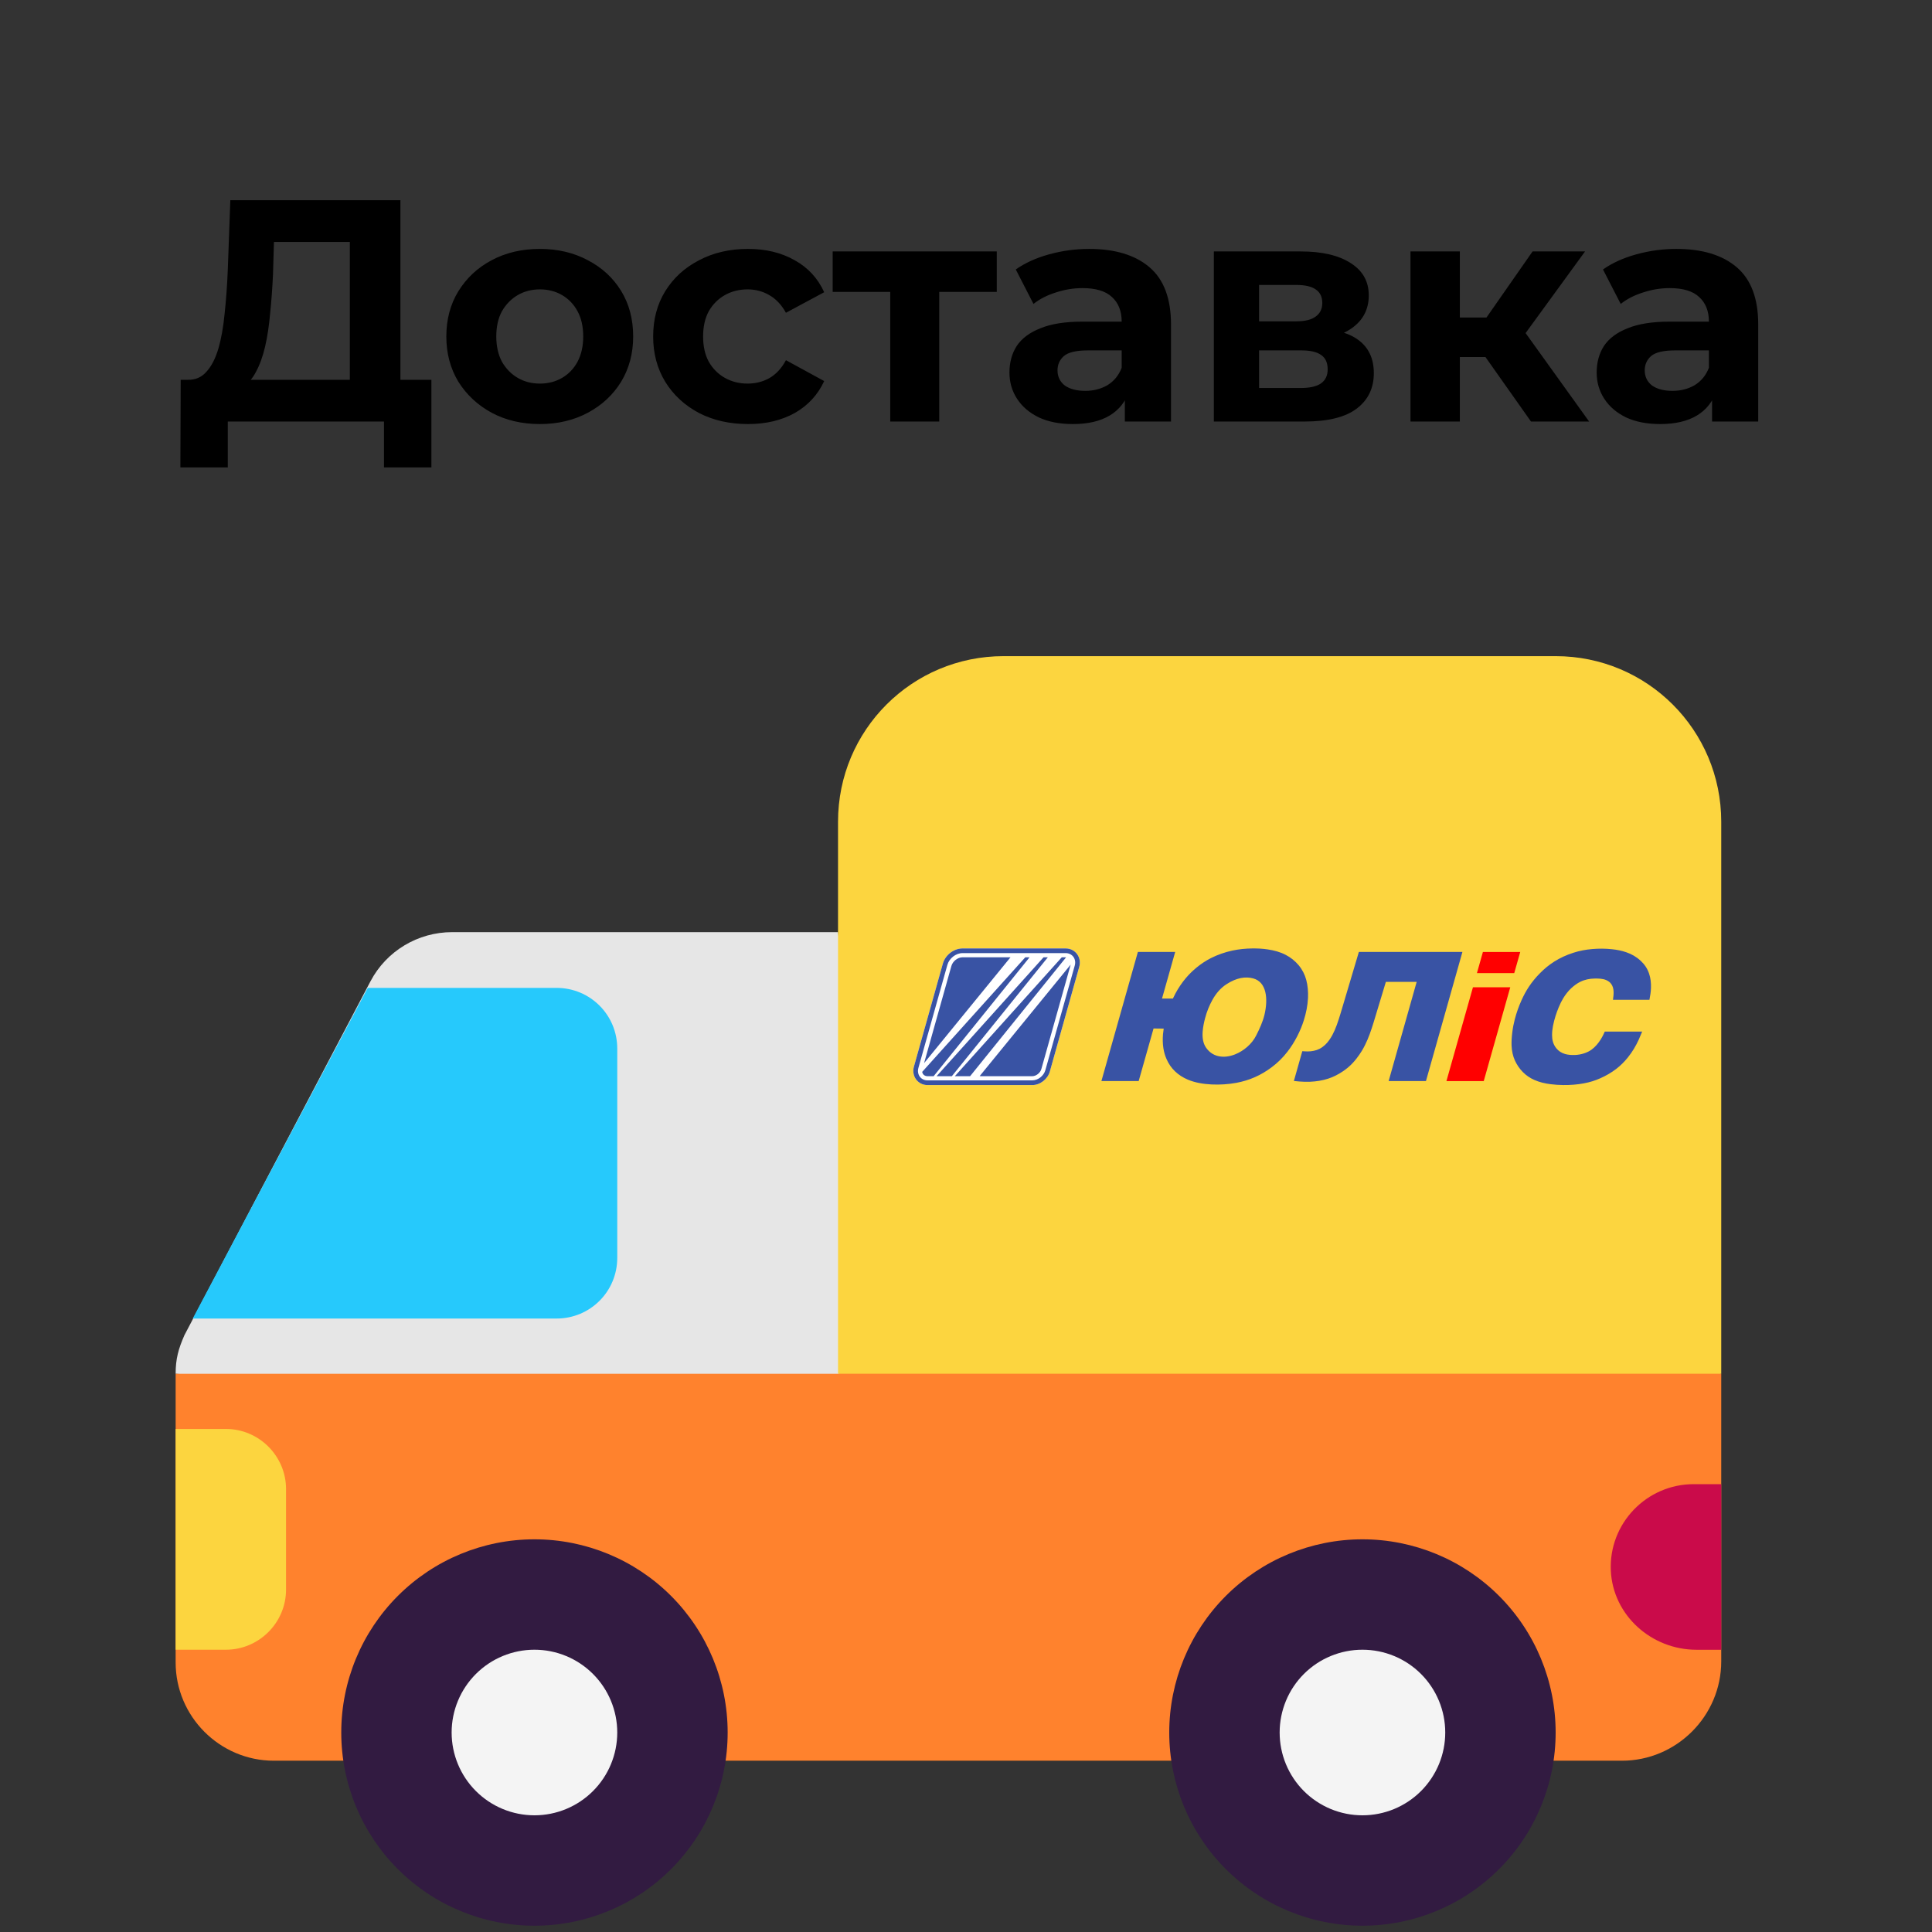 <svg width="55" height="55" viewBox="0 0 55 55" fill="none" xmlns="http://www.w3.org/2000/svg">
<rect x="0" y="0" width="55" height="55" fill="#333333" stroke="none"/>
<path d="M9.959 11.352V6.888H7.799L7.772 7.806C7.754 8.196 7.727 8.565 7.691 8.913C7.661 9.261 7.613 9.579 7.547 9.867C7.481 10.149 7.394 10.389 7.286 10.587C7.184 10.785 7.055 10.926 6.899 11.01L5.342 10.812C5.558 10.818 5.735 10.743 5.873 10.587C6.017 10.431 6.131 10.212 6.215 9.93C6.299 9.642 6.359 9.306 6.395 8.922C6.437 8.538 6.467 8.121 6.485 7.671L6.557 5.7H11.399V11.352H9.959ZM5.135 13.305L5.144 10.812H12.281V13.305H10.931V12H6.485V13.305H5.135ZM15.37 12.072C14.854 12.072 14.395 11.964 13.993 11.748C13.597 11.532 13.282 11.238 13.048 10.866C12.82 10.488 12.706 10.059 12.706 9.579C12.706 9.093 12.82 8.664 13.048 8.292C13.282 7.914 13.597 7.62 13.993 7.41C14.395 7.194 14.854 7.086 15.37 7.086C15.88 7.086 16.336 7.194 16.738 7.41C17.14 7.62 17.455 7.911 17.683 8.283C17.911 8.655 18.025 9.087 18.025 9.579C18.025 10.059 17.911 10.488 17.683 10.866C17.455 11.238 17.14 11.532 16.738 11.748C16.336 11.964 15.88 12.072 15.37 12.072ZM15.37 10.92C15.604 10.92 15.814 10.866 16 10.758C16.186 10.65 16.333 10.497 16.441 10.299C16.549 10.095 16.603 9.855 16.603 9.579C16.603 9.297 16.549 9.057 16.441 8.859C16.333 8.661 16.186 8.508 16 8.4C15.814 8.292 15.604 8.238 15.37 8.238C15.136 8.238 14.926 8.292 14.74 8.4C14.554 8.508 14.404 8.661 14.29 8.859C14.182 9.057 14.128 9.297 14.128 9.579C14.128 9.855 14.182 10.095 14.29 10.299C14.404 10.497 14.554 10.65 14.74 10.758C14.926 10.866 15.136 10.92 15.37 10.92ZM21.294 12.072C20.772 12.072 20.307 11.967 19.899 11.757C19.491 11.541 19.17 11.244 18.936 10.866C18.708 10.488 18.594 10.059 18.594 9.579C18.594 9.093 18.708 8.664 18.936 8.292C19.17 7.914 19.491 7.62 19.899 7.41C20.307 7.194 20.772 7.086 21.294 7.086C21.804 7.086 22.248 7.194 22.626 7.41C23.004 7.62 23.283 7.923 23.463 8.319L22.374 8.904C22.248 8.676 22.089 8.508 21.897 8.4C21.711 8.292 21.507 8.238 21.285 8.238C21.045 8.238 20.829 8.292 20.637 8.4C20.445 8.508 20.292 8.661 20.178 8.859C20.07 9.057 20.016 9.297 20.016 9.579C20.016 9.861 20.07 10.101 20.178 10.299C20.292 10.497 20.445 10.65 20.637 10.758C20.829 10.866 21.045 10.92 21.285 10.92C21.507 10.92 21.711 10.869 21.897 10.767C22.089 10.659 22.248 10.488 22.374 10.254L23.463 10.848C23.283 11.238 23.004 11.541 22.626 11.757C22.248 11.967 21.804 12.072 21.294 12.072ZM25.343 12V7.986L25.658 8.31H23.705V7.158H28.376V8.31H26.423L26.738 7.986V12H25.343ZM32.022 12V11.055L31.932 10.848V9.156C31.932 8.856 31.839 8.622 31.653 8.454C31.473 8.286 31.194 8.202 30.816 8.202C30.558 8.202 30.303 8.244 30.051 8.328C29.805 8.406 29.595 8.514 29.421 8.652L28.917 7.671C29.181 7.485 29.499 7.341 29.871 7.239C30.243 7.137 30.621 7.086 31.005 7.086C31.743 7.086 32.316 7.26 32.724 7.608C33.132 7.956 33.336 8.499 33.336 9.237V12H32.022ZM30.546 12.072C30.168 12.072 29.844 12.009 29.574 11.883C29.304 11.751 29.097 11.574 28.953 11.352C28.809 11.13 28.737 10.881 28.737 10.605C28.737 10.317 28.806 10.065 28.944 9.849C29.088 9.633 29.313 9.465 29.619 9.345C29.925 9.219 30.324 9.156 30.816 9.156H32.103V9.975H30.969C30.639 9.975 30.411 10.029 30.285 10.137C30.165 10.245 30.105 10.38 30.105 10.542C30.105 10.722 30.174 10.866 30.312 10.974C30.456 11.076 30.651 11.127 30.897 11.127C31.131 11.127 31.341 11.073 31.527 10.965C31.713 10.851 31.848 10.686 31.932 10.47L32.148 11.118C32.046 11.43 31.86 11.667 31.59 11.829C31.32 11.991 30.972 12.072 30.546 12.072ZM34.556 12V7.158H37.031C37.637 7.158 38.111 7.269 38.453 7.491C38.795 7.707 38.966 8.013 38.966 8.409C38.966 8.805 38.804 9.117 38.48 9.345C38.162 9.567 37.739 9.678 37.211 9.678L37.355 9.354C37.943 9.354 38.381 9.462 38.669 9.678C38.963 9.894 39.11 10.209 39.11 10.623C39.11 11.049 38.948 11.385 38.624 11.631C38.3 11.877 37.805 12 37.139 12H34.556ZM35.843 11.046H37.022C37.28 11.046 37.472 11.004 37.598 10.92C37.73 10.83 37.796 10.695 37.796 10.515C37.796 10.329 37.736 10.194 37.616 10.11C37.496 10.02 37.307 9.975 37.049 9.975H35.843V11.046ZM35.843 9.147H36.905C37.151 9.147 37.334 9.102 37.454 9.012C37.58 8.922 37.643 8.793 37.643 8.625C37.643 8.451 37.58 8.322 37.454 8.238C37.334 8.154 37.151 8.112 36.905 8.112H35.843V9.147ZM43.584 12L41.964 9.705L43.106 9.03L45.239 12H43.584ZM40.154 12V7.158H41.559V12H40.154ZM41.145 10.164V9.039H42.837V10.164H41.145ZM43.242 9.741L41.928 9.597L43.629 7.158H45.123L43.242 9.741ZM48.739 12V11.055L48.649 10.848V9.156C48.649 8.856 48.556 8.622 48.37 8.454C48.19 8.286 47.911 8.202 47.533 8.202C47.275 8.202 47.02 8.244 46.768 8.328C46.522 8.406 46.312 8.514 46.138 8.652L45.634 7.671C45.898 7.485 46.216 7.341 46.588 7.239C46.96 7.137 47.338 7.086 47.722 7.086C48.46 7.086 49.033 7.26 49.441 7.608C49.849 7.956 50.053 8.499 50.053 9.237V12H48.739ZM47.263 12.072C46.885 12.072 46.561 12.009 46.291 11.883C46.021 11.751 45.814 11.574 45.67 11.352C45.526 11.13 45.454 10.881 45.454 10.605C45.454 10.317 45.523 10.065 45.661 9.849C45.805 9.633 46.03 9.465 46.336 9.345C46.642 9.219 47.041 9.156 47.533 9.156H48.82V9.975H47.686C47.356 9.975 47.128 10.029 47.002 10.137C46.882 10.245 46.822 10.38 46.822 10.542C46.822 10.722 46.891 10.866 47.029 10.974C47.173 11.076 47.368 11.127 47.614 11.127C47.848 11.127 48.058 11.073 48.244 10.965C48.43 10.851 48.565 10.686 48.649 10.47L48.865 11.118C48.763 11.43 48.577 11.667 48.307 11.829C48.037 11.991 47.689 12.072 47.263 12.072Z" fill="black"/>
<path d="M5.251 38.008L10.547 27.935C11.003 27.07 11.899 26.536 12.873 26.536H23.857L25.429 40.679L5 39.108C5 38.683 5.079 38.4 5.251 38.008Z" fill="#E6E6E6"/>
<path d="M5.487 37.536H15.843C16.802 37.536 17.572 36.766 17.572 35.807V29.852C17.572 28.893 16.802 28.123 15.843 28.123H10.469L5.487 37.536Z" fill="#26C9FC"/>
<path d="M5 39.108V47.326C5 48.866 6.257 50.124 7.797 50.124H46.171C47.727 50.124 49 48.851 49 47.295V39.108L37.214 34.394L23.857 39.108H5Z" fill="#FF822D"/>
<path d="M20.715 49.321C20.715 50.78 20.135 52.179 19.104 53.21C18.073 54.242 16.674 54.821 15.215 54.821C13.756 54.821 12.357 54.242 11.326 53.21C10.294 52.179 9.715 50.78 9.715 49.321C9.715 47.863 10.294 46.464 11.326 45.432C12.357 44.401 13.756 43.821 15.215 43.821C16.674 43.821 18.073 44.401 19.104 45.432C20.135 46.464 20.715 47.863 20.715 49.321ZM44.286 49.321C44.286 50.78 43.707 52.179 42.675 53.21C41.644 54.242 40.245 54.821 38.786 54.821C37.328 54.821 35.929 54.242 34.897 53.21C33.866 52.179 33.286 50.78 33.286 49.321C33.286 47.863 33.866 46.464 34.897 45.432C35.929 44.401 37.328 43.821 38.786 43.821C40.245 43.821 41.644 44.401 42.675 45.432C43.707 46.464 44.286 47.863 44.286 49.321Z" fill="#321B41"/>
<path d="M17.572 49.321C17.572 49.946 17.323 50.546 16.881 50.988C16.439 51.43 15.84 51.678 15.215 51.678C14.589 51.678 13.99 51.43 13.548 50.988C13.106 50.546 12.857 49.946 12.857 49.321C12.857 48.696 13.106 48.096 13.548 47.654C13.99 47.212 14.589 46.964 15.215 46.964C15.84 46.964 16.439 47.212 16.881 47.654C17.323 48.096 17.572 48.696 17.572 49.321ZM41.143 49.321C41.143 49.631 41.082 49.937 40.964 50.223C40.845 50.509 40.672 50.769 40.453 50.988C40.234 51.207 39.974 51.38 39.688 51.499C39.402 51.617 39.096 51.678 38.786 51.678C38.476 51.678 38.17 51.617 37.884 51.499C37.598 51.38 37.338 51.207 37.119 50.988C36.9 50.769 36.727 50.509 36.608 50.223C36.49 49.937 36.429 49.631 36.429 49.321C36.429 48.696 36.677 48.096 37.119 47.654C37.561 47.212 38.161 46.964 38.786 46.964C39.411 46.964 40.011 47.212 40.453 47.654C40.895 48.096 41.143 48.696 41.143 49.321Z" fill="#F4F4F4"/>
<path d="M49 42.251H48.214C46.879 42.251 45.794 43.367 45.857 44.718C45.92 45.991 47.02 46.965 48.293 46.965H49V42.251Z" fill="#CA0B4A"/>
<path d="M28.571 18.679H44.286C46.894 18.679 49 20.784 49 23.393V39.107H23.857V23.393C23.857 20.784 25.963 18.679 28.571 18.679ZM5 46.964H6.43C7.373 46.964 8.143 46.194 8.143 45.252V42.392C8.143 41.449 7.373 40.679 6.43 40.679H5V46.964Z" fill="#FCD53F"/>
<path fill-rule="evenodd" clip-rule="evenodd" d="M42.994 28.105L42.239 30.776H41.177L41.932 28.105H42.994ZM42.215 27.101H43.278L43.107 27.703H42.045L42.215 27.101Z" fill="#FF0000"/>
<path fill-rule="evenodd" clip-rule="evenodd" d="M33.762 27.84C33.853 27.733 33.954 27.634 34.07 27.539C34.193 27.438 34.327 27.35 34.471 27.276C34.663 27.179 34.87 27.107 35.078 27.062C35.266 27.021 35.46 27.002 35.661 27C35.801 26.999 35.947 27.006 36.091 27.028C36.274 27.055 36.446 27.102 36.601 27.183C36.743 27.256 36.869 27.357 36.971 27.479C37.077 27.607 37.145 27.745 37.185 27.891C37.229 28.051 37.244 28.232 37.236 28.409C37.226 28.624 37.182 28.842 37.116 29.05C37.066 29.207 37.004 29.355 36.931 29.497C36.848 29.658 36.756 29.805 36.65 29.941C36.517 30.113 36.368 30.259 36.2 30.384C36.052 30.495 35.893 30.59 35.725 30.664C35.554 30.74 35.375 30.793 35.192 30.827C34.971 30.867 34.726 30.884 34.489 30.872C34.254 30.86 34.021 30.822 33.813 30.734C33.533 30.614 33.327 30.422 33.208 30.147C33.164 30.048 33.136 29.947 33.12 29.845C33.099 29.713 33.097 29.579 33.108 29.443C33.113 29.389 33.12 29.336 33.128 29.282L32.839 29.279L32.416 30.775H31.355L32.393 27.1H33.455L33.08 28.427H33.39C33.412 28.38 33.435 28.333 33.46 28.286C33.545 28.127 33.647 27.976 33.762 27.84V27.84ZM34.921 28.015C34.745 28.128 34.617 28.283 34.518 28.459C34.426 28.622 34.354 28.804 34.305 28.99C34.276 29.101 34.245 29.242 34.236 29.382C34.226 29.548 34.251 29.701 34.328 29.816C34.42 29.953 34.541 30.032 34.676 30.064C34.828 30.102 34.996 30.08 35.157 30.017C35.408 29.918 35.639 29.719 35.758 29.484C35.853 29.298 35.947 29.095 35.997 28.888C36.052 28.655 36.065 28.424 36.02 28.238C35.996 28.142 35.957 28.057 35.9 27.991C35.842 27.925 35.767 27.877 35.672 27.852C35.568 27.825 35.449 27.817 35.315 27.845C35.196 27.87 35.065 27.922 34.921 28.015V28.015ZM37.074 29.925C37.127 29.929 37.178 29.932 37.229 29.932C37.287 29.932 37.345 29.927 37.405 29.913C37.46 29.902 37.513 29.884 37.564 29.858C37.621 29.829 37.673 29.791 37.722 29.746C37.766 29.705 37.806 29.658 37.84 29.609C37.873 29.564 37.902 29.516 37.929 29.466C37.978 29.375 38.02 29.277 38.056 29.178C38.099 29.061 38.135 28.943 38.169 28.831L38.684 27.1H41.632L40.594 30.775H39.532L40.33 27.951H39.453L39.101 29.115C39.084 29.168 39.067 29.221 39.05 29.274C39.014 29.383 38.975 29.49 38.931 29.595C38.883 29.707 38.829 29.817 38.764 29.923C38.72 29.994 38.672 30.063 38.62 30.131C38.546 30.226 38.465 30.314 38.37 30.393C38.327 30.428 38.283 30.462 38.236 30.494C38.167 30.541 38.095 30.584 38.018 30.622C37.952 30.655 37.883 30.683 37.81 30.707C37.73 30.733 37.647 30.753 37.559 30.768C37.474 30.782 37.388 30.791 37.298 30.795C37.197 30.799 37.095 30.797 36.99 30.788C36.938 30.784 36.886 30.779 36.834 30.773L37.074 29.925V29.925ZM45.685 29.367H46.749C46.716 29.45 46.683 29.527 46.649 29.602C46.567 29.778 46.475 29.938 46.338 30.108C46.243 30.226 46.135 30.334 46.009 30.431C45.87 30.537 45.718 30.625 45.555 30.697C45.409 30.762 45.259 30.809 45.087 30.841C44.896 30.877 44.701 30.891 44.503 30.889C44.382 30.888 44.262 30.88 44.144 30.865C43.983 30.845 43.825 30.809 43.676 30.742C43.559 30.69 43.449 30.618 43.349 30.516C43.259 30.424 43.184 30.316 43.127 30.192C43.069 30.064 43.038 29.925 43.031 29.761C43.027 29.637 43.036 29.513 43.052 29.388C43.067 29.262 43.091 29.139 43.124 29.012C43.173 28.824 43.239 28.642 43.318 28.467C43.377 28.337 43.444 28.211 43.525 28.089C43.615 27.954 43.717 27.829 43.838 27.707C43.96 27.582 44.094 27.471 44.247 27.374C44.413 27.269 44.593 27.186 44.794 27.122C44.965 27.067 45.135 27.034 45.333 27.017C45.515 27.002 45.698 27.002 45.885 27.022C46.026 27.036 46.166 27.063 46.3 27.11C46.448 27.161 46.582 27.236 46.707 27.352C46.814 27.451 46.897 27.569 46.947 27.72C46.99 27.846 47.004 27.98 47 28.124C46.996 28.235 46.98 28.343 46.956 28.462H45.918C45.929 28.384 45.939 28.3 45.935 28.22C45.93 28.145 45.913 28.073 45.87 28.014C45.838 27.967 45.79 27.928 45.721 27.899C45.627 27.86 45.514 27.855 45.399 27.857C45.255 27.858 45.112 27.888 44.987 27.95C44.899 27.993 44.818 28.052 44.731 28.131C44.64 28.216 44.563 28.317 44.501 28.419C44.454 28.496 44.414 28.578 44.375 28.672C44.34 28.755 44.309 28.84 44.282 28.925C44.253 29.018 44.228 29.114 44.209 29.212C44.194 29.295 44.184 29.378 44.184 29.463C44.184 29.598 44.211 29.728 44.308 29.846C44.368 29.919 44.45 29.975 44.553 30.005C44.64 30.03 44.736 30.037 44.838 30.033C45.01 30.026 45.184 29.973 45.314 29.877C45.415 29.802 45.498 29.703 45.571 29.588C45.614 29.519 45.652 29.445 45.685 29.367V29.367Z" fill="#3953A4"/>
<path fill-rule="evenodd" clip-rule="evenodd" d="M27.402 27H30.336C30.615 27 30.799 27.257 30.724 27.523L29.887 30.503C29.826 30.72 29.612 30.89 29.385 30.89H26.405C26.126 30.89 25.942 30.632 26.017 30.366L26.841 27.432C26.909 27.19 27.149 27 27.402 27V27Z" fill="white"/>
<path fill-rule="evenodd" clip-rule="evenodd" d="M27.617 30.637L30.349 27.253C30.345 27.252 30.34 27.252 30.336 27.252H30.227L27.182 30.637H27.617V30.637ZM27.402 27H30.336C30.615 27 30.799 27.257 30.724 27.523L29.887 30.503C29.826 30.72 29.612 30.89 29.385 30.89H26.405C26.126 30.89 25.942 30.632 26.017 30.366L26.841 27.432C26.909 27.19 27.149 27 27.402 27V27ZM27.402 27.133H30.336C30.53 27.133 30.648 27.304 30.596 27.487L29.759 30.466C29.714 30.627 29.552 30.756 29.385 30.756H26.405C26.211 30.756 26.094 30.586 26.145 30.402L26.97 27.468C27.021 27.284 27.209 27.133 27.402 27.133V27.133ZM28.767 27.252L26.317 30.253L26.307 30.264L26.332 30.176L27.084 27.5C27.122 27.364 27.265 27.252 27.402 27.252H28.767ZM27.932 30.637L27.889 30.634L30.48 27.46L29.645 30.434C29.613 30.546 29.496 30.637 29.385 30.637H27.932V30.637ZM26.579 30.637L29.31 27.252H29.188L26.253 30.514C26.264 30.586 26.322 30.637 26.405 30.637H26.579V30.637ZM27.097 30.637L29.83 27.252H29.708L26.663 30.637H27.097Z" fill="#3953A4"/>
</svg>
